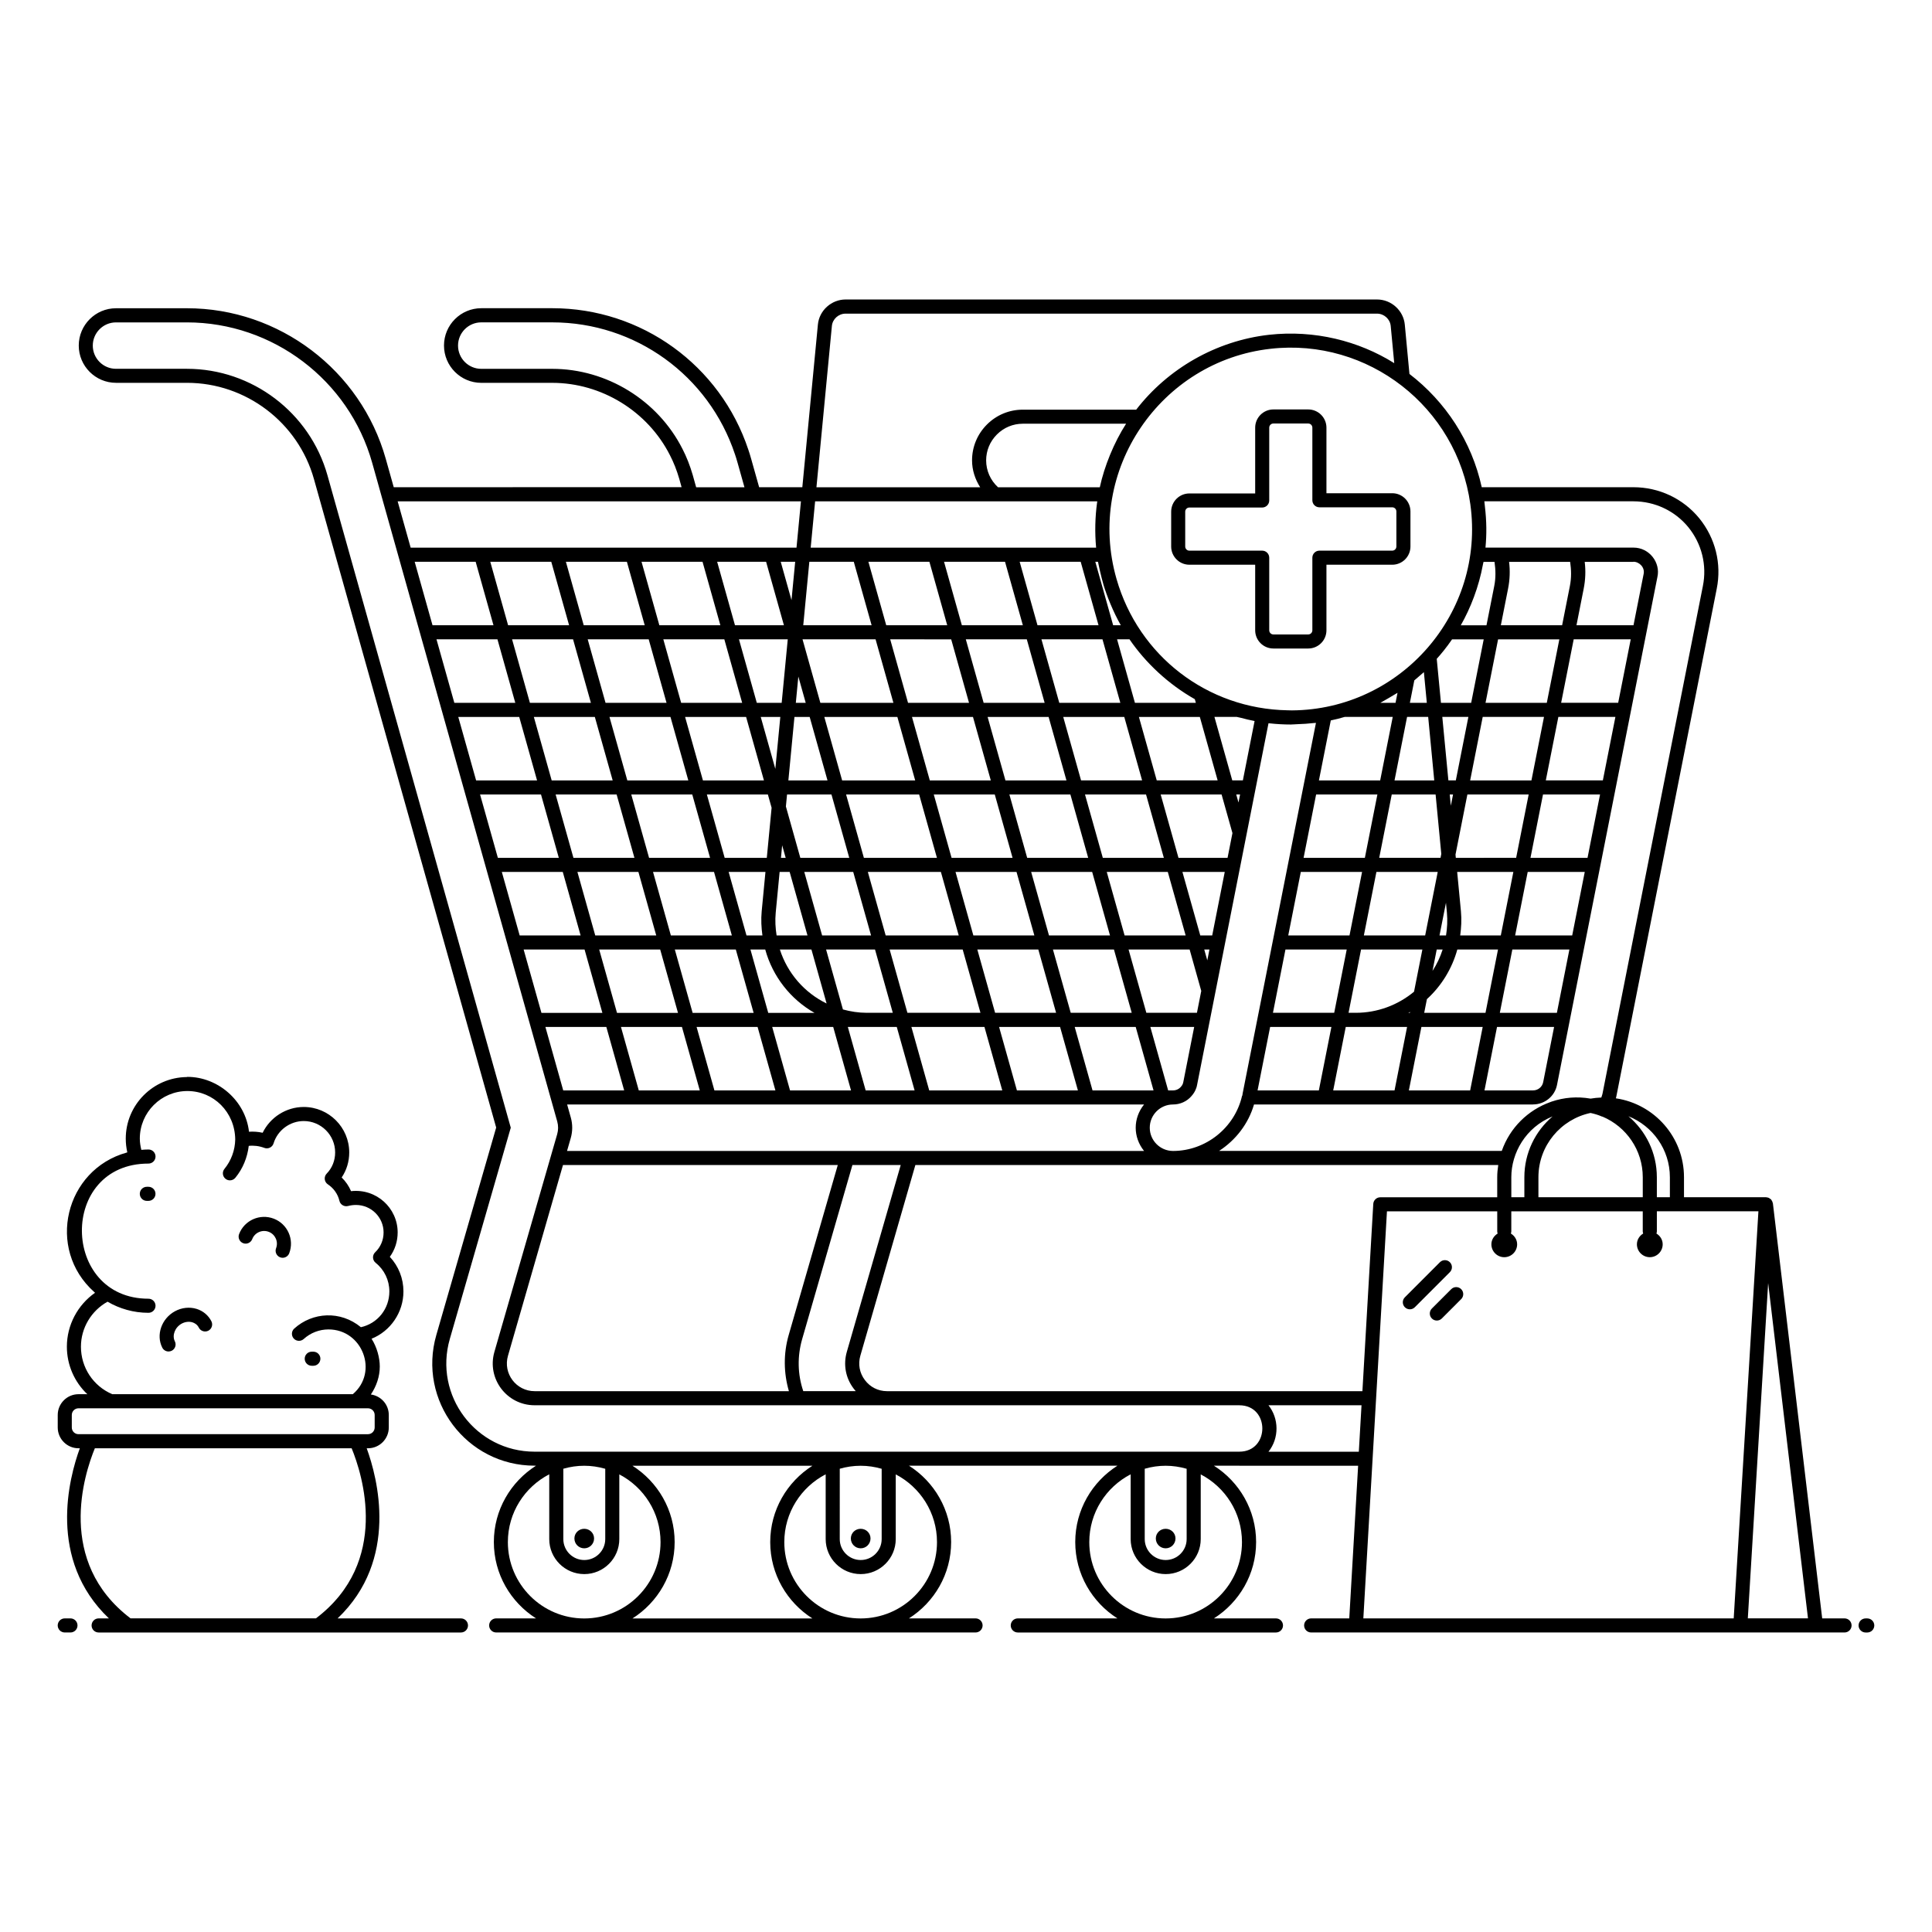 <?xml version="1.0" encoding="UTF-8"?>
<!-- Uploaded to: ICON Repo, www.svgrepo.com, Generator: ICON Repo Mixer Tools -->
<svg fill="#000000" width="800px" height="800px" version="1.1" viewBox="144 144 512 512" xmlns="http://www.w3.org/2000/svg">
 <g>
  <path d="m638.41 576.63h0.43c1.031 0 1.867-0.836 1.867-1.867s-0.836-1.867-1.867-1.867h-0.43c-1.031 0-1.867 0.836-1.867 1.867 0.004 1.031 0.836 1.867 1.867 1.867z"/>
  <path d="m491.47 572.89c-1.031 0-1.867 0.836-1.867 1.867s0.836 1.867 1.867 1.867h141.35c1.031 0 1.867-0.836 1.867-1.867s-0.836-1.867-1.867-1.867h-5.922l-13.059-109.97c-0.008-0.07-0.047-0.125-0.062-0.191-0.031-0.129-0.066-0.25-0.125-0.371-0.039-0.082-0.09-0.152-0.141-0.227-0.059-0.09-0.09-0.191-0.164-0.27-0.043-0.047-0.102-0.066-0.148-0.105-0.039-0.031-0.082-0.055-0.121-0.086-0.145-0.109-0.293-0.207-0.461-0.27-0.117-0.047-0.242-0.055-0.363-0.074-0.09-0.012-0.172-0.055-0.266-0.055h-21.715v-5.305c0-10.609-7.856-19.395-18.051-20.898 0.035-0.164 0.09-0.324 0.121-0.488l26.609-134.56c1.336-6.606-0.352-13.414-4.641-18.684-4.289-5.223-10.652-8.219-17.453-8.219h-40.184c-2.66-12.152-9.605-22.688-19.156-30.016l-1.234-13.078c-0.352-3.731-3.578-6.656-7.348-6.656h-140.84c-3.769 0-6.996 2.922-7.348 6.652l-4.125 43.094h-11.445l-2.117-7.523c0-0.004-0.059-0.195-0.059-0.199-0.219-0.758-0.438-1.512-0.68-2.195-7.453-22.438-28.34-37.516-51.965-37.516h-18.809c-5.453 0-9.887 4.434-9.887 9.887 0 5.457 4.434 9.891 9.887 9.891h18.809c13.047 0 25.285 7.523 31.188 19.184 0.973 1.875 1.809 3.996 2.473 6.281l0.609 2.188-76.285 0.004-2.113-7.519c-6.606-23.496-28.266-39.906-52.672-39.906h-18.809c-5.449 0-9.879 4.434-9.879 9.883s4.434 9.879 9.879 9.879h18.809c15.586 0 29.422 10.48 33.637 25.492 15.332 54.566 33.273 118.41 48.297 171.87l-15.859 54.965c-5 17.344 7.981 34.641 26.062 34.641h0.363c-6.707 4.254-11.184 11.723-11.184 20.234s4.473 15.98 11.18 20.234h-10.562c-1.031 0-1.867 0.836-1.867 1.867s0.836 1.867 1.867 1.867h127.04c1.031 0 1.867-0.836 1.867-1.867s-0.836-1.867-1.867-1.867h-17.652c6.707-4.254 11.18-11.723 11.18-20.234s-4.477-15.98-11.184-20.234l55.258 0.004c-6.707 4.254-11.184 11.723-11.184 20.234 0 8.512 4.473 15.98 11.18 20.234h-26.406c-1.031 0-1.867 0.836-1.867 1.867s0.836 1.867 1.867 1.867h68.418c1.031 0 1.867-0.836 1.867-1.867s-0.836-1.867-1.867-1.867h-16.441c6.707-4.254 11.18-11.723 11.18-20.234 0-8.512-4.477-15.98-11.184-20.234h6.746v0.02h31.473l-2.348 40.449zm115.72-0.008 1.781-29.328 3.609-59.52 10.555 88.848zm-66.297-101.98c-0.973 0.602-1.66 1.629-1.66 2.856 0 1.883 1.531 3.414 3.41 3.414 1.883 0 3.414-1.531 3.414-3.414 0-1.227-0.684-2.254-1.66-2.856 0.059-0.18 0.113-0.359 0.113-0.559v-5.332h34.836v5.332c0 0.195 0.055 0.379 0.113 0.555-0.973 0.602-1.66 1.629-1.66 2.856 0 1.883 1.531 3.414 3.414 3.414 1.883 0 3.414-1.531 3.414-3.414 0-1.227-0.684-2.254-1.656-2.856 0.055-0.18 0.113-0.359 0.113-0.559v-5.332h26.914l-6.547 107.88-98.152 0.004 6.258-107.88h29.227v5.332c0 0.199 0.055 0.379 0.109 0.559zm3.621-14.93c0-6.375 3.773-13.215 10.934-16.109-4.566 3.883-7.477 9.66-7.477 16.109v5.305h-3.453zm34.836 5.309h-27.652v-5.305c0-8.367 5.93-15.363 13.805-17.031 1.043 0.223 2.059 0.527 3.027 0.949 0.059 0.027 0.125 0.02 0.184 0.039 6.246 2.652 10.637 8.844 10.637 16.043zm7.184-5.309v5.305h-3.453v-5.305c0-6.473-2.93-12.27-7.527-16.152 6.422 2.57 10.98 8.824 10.98 16.152zm-49.168-179.12h39.484c5.684 0 10.992 2.5 14.562 6.848 3.574 4.394 4.984 10.074 3.871 15.59l-26.613 134.59c-0.066 0.352-0.219 0.641-0.305 0.977-0.965 0.035-1.914 0.129-2.844 0.289-3.637-0.625-7.055-0.309-10.293 0.777-0.129 0.043-0.254 0.094-0.379 0.141-5.914 2.113-10.711 6.793-12.863 12.938h-74.91c4.406-2.867 7.758-7.184 9.246-12.297h73.934v-0.02h0.027c3.098 0 5.769-2.191 6.344-5.199l26.598-134.56c0.879-3.82-2.121-7.805-6.336-7.805h-39.223c0.328-3.492 0.32-6.891-0.16-10.969-0.051-0.43-0.078-0.871-0.141-1.305zm-167.16 235.11c0.184 0.246 0.379 0.48 0.578 0.711h-13.906c-1.516-4.457-1.617-9.219-0.285-13.844l13.305-46.086h12.801l-14.277 49.488c-0.984 3.391-0.328 6.941 1.785 9.73zm90.434-182.67 0.273 0.969h-16.145l-4.731-16.832h3.293c4.246 6.195 10.227 11.855 17.309 15.863zm53.715-1.691-0.523 2.652h-4.019c0.258-0.137 3.793-2.164 4.543-2.652zm14.461-14.168h8.383l-3.324 16.82h-8.008l-1.117-11.656c1.168-1.293 2.598-3.027 4.066-5.164zm8.188-19.891c0.039-0.215 0.105-0.418 0.141-0.633h2.918c0.312 2.117 0.355 4.25-0.07 6.383l-2.059 10.414h-6.809c2.586-4.551 4.781-10.156 5.879-16.164zm42.566 2.617-2.676 13.539h-15.113l1.914-9.688c0.469-2.367 0.559-4.75 0.27-7.106h12.883v-0.035h0.035c1.555 0 3.098 1.523 2.688 3.289zm-66.48 37.824-3.328 16.832h-16.234l3.144-15.895c1.203-0.246 2.434-0.562 3.719-0.938zm5.715-9.668c0.09-0.074 2.156-1.832 2.539-2.188l0.777 8.125h-4.488zm3.676 9.668 1.609 16.832h-10.527l3.328-16.832zm21.445-41.078h16.18c0.312 2.117 0.355 4.25-0.07 6.383l-2.059 10.414h-16.238l1.914-9.688c0.473-2.367 0.562-4.75 0.273-7.109zm13.316 20.527-3.324 16.82h-16.238l3.328-16.82zm-4.066 20.551-3.328 16.832h-16.242l3.328-16.832zm-27.219 36.316-0.203 1.035h-16.246l3.32-16.789h11.621zm2.238-15.754h0.875l-0.59 2.984zm-0.75 31.312c0.199 2.109 0.07 4.113-0.234 6.039h-1.727l1.711-8.652zm-46.102 26.543 3.316-16.773h16.234l-3.316 16.773zm20.035 0 3.316-16.773h16.25l-2.211 11.184c-4.324 3.586-9.762 5.59-15.406 5.59zm4.059-20.504 3.328-16.832h16.246l-3.328 16.832zm-3.805 0h-16.234l3.328-16.832h16.238zm-21.035 24.254h16.238l-3.328 16.816h-16.238zm20.039 0h16.254l-3.324 16.816h-16.254zm16.59-3.734c0.148-0.086 0.305-0.164 0.449-0.25l-0.051 0.25zm7.519-16.789h1.57c-0.645 2-1.539 3.91-2.691 5.684zm-19.043-24.293h-16.238l3.32-16.789h16.238zm11.66 61.633 3.324-16.816h16.242l-3.324 16.816zm4.062-20.551 0.719-3.633c3.894-3.551 6.684-8.148 8.059-13.156h10.785l-3.32 16.789zm9.543-20.52c0.281-2.059 0.402-4.176 0.195-6.391l-1-10.438h14.891l-3.328 16.832zm-1.164-20.562-0.082-0.863 3.148-15.926h16.242l-3.32 16.789zm0.004-20.523h-1.973l-1.613-16.832h6.914zm7.594 82.156 3.324-16.816h15.125l-2.894 14.637c-0.242 1.262-1.371 2.18-2.684 2.18zm19.188-20.551h-15.125l3.32-16.789h15.121zm4.059-20.52h-15.121l3.328-16.832h15.121zm4.062-20.562h-15.121l3.32-16.789h15.117zm4.059-20.523h-15.117l3.328-16.832h15.117zm4.062-20.562h-15.117l3.328-16.82h15.113zm-137.86-37.379c0.062 0.375 0.828 3.973 1.488 6.18 0.84 2.809 2.519 7.051 4.566 10.652h-2.031l-4.731-16.832zm-4.582 0 4.731 16.832h-16.176l-4.727-16.832zm-71.82 41.125 4.723 16.82h-10.367l1.609-16.82zm-3.672-3.734 0.668-6.973 1.957 6.973zm66.992 3.734 4.727 16.82h-16.168l-4.723-16.82zm-17.215-3.734-4.727-16.832h16.164l4.727 16.832zm59.27 68.246-0.809-2.875h1.375zm-1.602 8.098-1.145 5.797h-13.406l-4.711-16.773h16.18zm-18.426 5.797h-16.168l-4.711-16.773h16.168zm-81-16.773h12.969l4.711 16.773h-6.906c-2.168 0-4.273-0.332-6.309-0.887zm11.918-3.731h-12.969l-4.727-16.832h12.969zm-0.852-16.832h19.359l4.727 16.832h-19.359zm5.777 20.562h19.359l4.711 16.773h-19.359zm23.238 0h16.164l4.711 16.773h-16.164zm18.992-3.731-4.727-16.832h16.168l4.727 16.832zm-3.879 0h-16.164l-4.727-16.832h16.164zm-21.938-20.562-4.715-16.789h16.164l4.715 16.789zm-3.879 0h-19.359l-4.715-16.789h19.359zm-23.234 0h-12.969l-3.824-13.613 0.305-3.176h11.773zm-16.848 0h-1.25l0.316-3.324zm-3.731-13.281-1.273 13.281h-11.164l-4.719-16.789h16.168zm-16.309 13.281h-16.164l-4.719-16.789h16.164zm-20.043 0h-16.164l-4.719-16.789h16.164zm1.051 3.731 4.727 16.832h-16.164l-4.727-16.832zm3.875 0h16.164l4.727 16.832h-16.164zm20.039 0h9.758l-1 10.441c-0.207 2.215-0.086 4.336 0.195 6.391h-4.223zm12.477 10.797 1.035-10.793h2.656l4.727 16.832h-8.184c-0.305-1.93-0.434-3.934-0.234-6.039zm9.465 9.766 4.019 14.305c-5.883-2.859-10.363-8.023-12.387-14.305zm106.21-3.731h-3.164l-4.731-16.832h11.219zm-7.039 0h-16.18l-4.727-16.832h16.176zm-21.953-20.562-4.719-16.789h16.176l4.719 16.789zm-3.875 0h-16.168l-4.715-16.789h16.168zm-25.809-20.523h-16.164l-4.723-16.82h16.164zm-20.039 0h-19.359l-4.723-16.82h19.359zm-37.062-3.051-3.867-13.77h5.188zm-3.019 3.051h-16.168l-4.727-16.82h16.168zm-20.043 0h-16.164l-4.727-16.82h16.164zm-20.043 0h-16.164l-4.727-16.82h16.164zm-20.039 0h-16.152l-4.727-16.82h16.152zm1.047 3.734 4.719 16.789h-16.152l-4.719-16.789zm5.766 20.52 4.727 16.832h-16.148l-4.731-16.832zm5.777 20.562 4.719 16.789h-16.148l-4.719-16.789zm3.875 0h16.164l4.719 16.789h-16.164zm20.043 0h16.164l4.719 16.789h-16.164zm20.039 0h3.922c1.969 7.16 6.699 13.172 13.051 16.789h-12.254zm129.34-38.957-0.598-2.129h1.02zm-1.602 8.105-1.297 6.559h-13.004l-4.719-16.789h16.141zm-20.062-13.965-4.727-16.82h16.145l4.723 16.82zm-3.879 0h-16.176l-4.727-16.82h16.176zm-21.949-20.551-4.727-16.832h16.176l4.731 16.832zm-14.379-37.391 4.727 16.832h-16.164l-4.727-16.832zm-20.043 0 4.727 16.832h-16.164l-4.727-16.832zm5.777 20.562 4.727 16.832-16.164-0.004-4.727-16.832zm-15.312 16.828h-19.359l-4.727-16.832h19.359zm-29.613 0h-6.59l-4.727-16.832h12.93zm-10.469 0h-16.168l-4.727-16.832h16.168zm-20.043 0h-16.164l-4.727-16.832h16.164zm-20.043 0h-16.164l-4.727-16.832h16.164zm-20.039 0h-16.152l-4.731-16.832h16.156zm7.981 85.891h16.148l4.723 16.816h-16.148zm24.746 16.816-4.723-16.816h16.164l4.723 16.816zm20.043 0-4.723-16.816h16.164l4.723 16.816zm20.039 0-4.723-16.816h16.164l4.723 16.816zm20.043 0-4.723-16.816h12.969l4.723 16.816zm16.844 0-4.723-16.816h19.359l4.723 16.816zm23.238 0-4.723-16.816h16.164l4.723 16.816zm20.039 0-4.723-16.816h16.168l4.723 16.816zm20.043 0-4.723-16.816h11.621l-2.887 14.625-0.137 0.477c-0.09 0.234-0.254 0.492-0.5 0.766-0.516 0.602-1.273 0.949-2.086 0.949zm22.906-97.887-1.609 8.141-1.5 7.59h-2.805l-4.727-16.82h5.934l1.047 0.234c1.211 0.32 2.422 0.621 3.66 0.855zm-41.02-61.953h-26.969c-2.012-1.836-3.152-4.402-3.152-7.129 0-2.582 1.012-5.016 2.852-6.856 1.836-1.836 4.269-2.852 6.856-2.852h27.379c-3.242 5.043-5.766 11.301-6.965 16.836zm-27.66 3.731h26.992l-0.066 0.418c-0.5 3.672-0.625 7.773-0.242 11.859h-75.645l1.176-12.277zm-37.539 16.012 4.727 16.832h-18.117l1.613-16.832zm-16.504 10.172-2.856-10.172h3.832zm-6.734-10.172 4.727 16.832h-12.969l-4.727-16.832zm-16.844 0 4.727 16.832h-16.168l-4.727-16.832zm-20.047 0 4.727 16.832h-16.164l-4.727-16.832zm-20.039 0 4.727 16.832h-16.164l-4.727-16.832zm-20.039 0 4.727 16.832h-16.156l-4.731-16.832zm8.57 210.41 14.574-50.535h72.824l-13.008 45.051c-1.426 4.965-1.344 10.047 0.055 14.879h-67.379c-4.91 0-8.434-4.699-7.066-9.395zm88.477-54.27h-72.828l0.984-3.41c0.508-1.777 0.516-3.644 0.023-5.41l-0.328-1.164-0.652-2.328h152.89c-2.945 3.664-2.957 8.637 0 12.316l-59.52-0.004zm81.602-6.156c0-3.394 2.762-6.156 6.16-6.156 1.91 0 3.707-0.828 4.891-2.223 0.516-0.57 0.922-1.223 1.148-1.82 0.188-0.422 0.301-0.84 0.344-1.16l18.922-95.816c0.121 0.012 0.234 0.008 0.355 0.02 1.82 0.195 3.664 0.305 5.535 0.305 0.055 0 0.105-0.008 0.156-0.008 0.523-0.004 1.055-0.062 1.578-0.078 1.477-0.051 2.941-0.137 4.383-0.305 0.191-0.023 0.379-0.016 0.57-0.039l-19.457 98.352 0.016 0.004-0.098 0.484-0.047 0.004c-1.93 8.457-9.625 14.598-18.297 14.598-3.398-0.004-6.16-2.766-6.16-6.16zm84.957-165.21c3.988 28.793-18.438 54.418-47.273 54.617-0.395 0.004-0.793-0.02-1.188-0.027-21.211-0.379-39.461-14.383-45.309-34.816-8.25-28.805 11.727-57.742 40.828-60.988 25.812-2.922 49.387 15.418 52.941 41.215zm-169.2-47.254c0.172-1.836 1.766-3.273 3.629-3.273h140.84c1.863 0 3.457 1.438 3.629 3.273l0.934 9.852c-9.438-5.918-21.176-8.855-33.195-7.519-14.023 1.59-26.793 8.969-35.191 19.844h-30.066c-3.578 0-6.949 1.398-9.492 3.941-2.543 2.547-3.941 5.918-3.941 9.492 0 2.578 0.805 5.012 2.156 7.129l-43.395 0.004zm-36.863 39.531c-0.734-2.535-1.66-4.883-2.738-6.961-6.523-12.887-20.07-21.215-34.508-21.215h-18.809c-3.394 0-6.156-2.762-6.156-6.16 0-3.394 2.762-6.156 6.156-6.156h18.809c22.016 0 41.477 14.051 48.434 34.992 0.23 0.648 0.426 1.332 0.625 2.019 0 0 0.043 0.156 0.055 0.188l1.828 6.504h-12.801zm-0.52 6.941h29.184l-1.176 12.277h-102.25l-3.449-12.277zm-63.867 221.97 16.152-55.984c-14.074-50.09-34.297-122.07-48.582-172.9-4.668-16.613-19.98-28.211-37.23-28.211h-18.809c-3.391 0-6.148-2.758-6.148-6.148 0-3.394 2.758-6.152 6.148-6.152h18.809c22.742 0 42.926 15.293 49.078 37.184l1.828 6.508h-0.004l11.879 42.273h0.004l33.031 117.57h-0.004l2.316 8.234c0.305 1.102 0.301 2.266-0.016 3.371l-16.633 57.668c-2.059 7.094 3.266 14.164 10.652 14.164 57.16 0.004 129.59 0 186.75 0v0.004c8.145 0 8.125 12.297 0.008 12.297h-91.051v-0.004c-0.379 0-96.914 0.004-95.707 0.004-15.562 0.004-26.793-14.891-22.473-29.871zm184.16 34.398c3.695-1.055 7.414-1.051 11.109 0.012v18.629c0 3.062-2.492 5.551-5.559 5.551-3.062 0-5.551-2.488-5.551-5.551zm-80.82 0c1.762-0.504 3.613-0.789 5.531-0.789 1.938 0 3.801 0.289 5.574 0.801v18.629c0 3.062-2.492 5.551-5.559 5.551-3.062 0-5.551-2.488-5.551-5.551zm-73.258 0c3.695-1.055 7.414-1.051 11.109 0.012v18.629c0 3.062-2.492 5.551-5.559 5.551-3.062 0-5.551-2.488-5.551-5.551zm-14.699 19.441c0-7.816 4.461-14.598 10.965-17.965v17.164c0 5.117 4.164 9.281 9.289 9.281 5.117 0 9.281-4.164 9.281-9.281v-17.141c6.481 3.375 10.926 10.145 10.926 17.945 0 11.156-9.078 20.234-20.234 20.234-11.152-0.004-20.227-9.082-20.227-20.238zm33.02 20.234c6.707-4.254 11.18-11.723 11.18-20.234 0-8.512-4.477-15.98-11.184-20.234h47.695c-6.707 4.254-11.184 11.723-11.184 20.234 0 8.512 4.473 15.98 11.18 20.234zm80.703-20.234c0 11.156-9.078 20.234-20.234 20.234s-20.23-9.078-20.23-20.234c0-7.816 4.461-14.598 10.965-17.965v17.164c0 5.117 4.164 9.281 9.289 9.281 5.117 0 9.281-4.164 9.281-9.281v-17.141c6.484 3.375 10.93 10.145 10.93 17.941zm80.824 0c0 11.156-9.078 20.234-20.234 20.234s-20.23-9.078-20.23-20.234c0-7.816 4.461-14.598 10.965-17.965v17.164c0 5.117 4.164 9.281 9.289 9.281 5.117 0 9.281-4.164 9.281-9.281v-17.141c6.484 3.375 10.93 10.145 10.93 17.941zm7.019-36.262h24.66l-0.715 12.316h-23.945c2.906-3.637 2.781-8.844 0-12.316zm-101.13-3.734c-2.316-0.012-4.438-1.078-5.832-2.953-1.41-1.852-1.84-4.207-1.191-6.453l14.578-50.523h154.47c-0.164 1.059-0.273 2.137-0.273 3.238v5.305l-30.984 0.004c-0.988 0-1.805 0.773-1.863 1.758l-2.879 49.629c-7.184 0-125.58-0.004-126.02-0.004z"/>
  <path d="m168.27 574.76c0 1.031 0.836 1.867 1.867 1.867h96.02c1.031 0 1.867-0.836 1.867-1.867s-0.836-1.867-1.867-1.867h-32.691c16.359-15.578 10.562-37.277 7.711-45.086h0.348c3.035 0 5.508-2.473 5.508-5.512v-3.312c0-2.777-2.074-5.059-4.75-5.43 1.469-2.188 2.363-4.742 2.363-7.418 0-2.301-0.762-5.156-2.18-7.352 4.977-1.996 8.449-6.941 8.449-12.539 0-3.445-1.293-6.695-3.609-9.168 1.348-1.859 2.078-4.098 2.078-6.465 0-6.441-5.598-11.684-12.355-10.941-0.57-1.352-1.422-2.59-2.484-3.625 1.301-1.922 2.004-4.215 2.004-6.633 0-6.644-5.41-12.051-12.055-12.051-4.648 0-8.895 2.734-10.887 6.832-1.215-0.27-2.465-0.352-3.621-0.27-0.941-8.324-8.336-14.539-16.297-14.539-0.082 0-0.156 0.035-0.234 0.047-8.91 0.121-16.129 7.387-16.129 16.324 0 1.211 0.137 2.422 0.41 3.629-0.051 0.016-0.098 0.039-0.152 0.055-16.348 4.535-21.453 25.5-8.617 36.957 0.074 0.066 0.137 0.141 0.215 0.207-4.606 3.223-7.461 8.555-7.461 14.273 0 4.906 2.035 9.387 5.418 12.605l-2.332-0.004c-3.035 0-5.508 2.473-5.508 5.508v3.312c0 3.039 2.473 5.512 5.508 5.512h0.348c-2.859 7.805-8.664 29.5 7.707 45.086l-2.723-0.004c-1.031 0-1.867 0.836-1.867 1.867zm-2.82-73.887c0-4.957 2.75-9.512 7.047-11.91 3.195 1.863 6.894 2.945 10.852 2.945 1.031 0 1.867-0.836 1.867-1.867s-0.836-1.867-1.867-1.867c-23.246 0-23.805-35.812 0-35.812 1.031 0 1.867-0.836 1.867-1.867s-0.836-1.867-1.867-1.867c-0.641 0-1.27 0.043-1.895 0.098-0.238-0.992-0.402-1.988-0.402-2.977 0-6.953 5.66-12.613 12.613-12.613 6.941 0 12.59 5.582 12.672 12.828-0.051 2.836-1.047 5.594-2.848 7.793-0.656 0.793-0.543 1.973 0.254 2.625 0.348 0.289 0.766 0.426 1.184 0.426 0.539 0 1.07-0.234 1.441-0.68 1.988-2.414 3.184-5.367 3.555-8.453 1.281-0.152 2.738 0.008 4.141 0.535 0.48 0.176 1.016 0.152 1.48-0.078 0.461-0.23 0.809-0.637 0.957-1.129 1.059-3.484 4.344-5.914 7.992-5.914 4.59 0 8.324 3.731 8.324 8.32 0 2.141-0.789 4.129-2.231 5.602-0.816 0.832-0.676 2.215 0.305 2.859 1.539 1.016 2.652 2.602 3.055 4.348 0.234 1.031 1.285 1.656 2.309 1.383 0.66-0.18 1.363-0.27 2.086-0.27 4.035 0 7.312 3.266 7.312 7.277 0 2.016-0.789 3.883-2.223 5.254-0.82 0.781-0.75 2.106 0.121 2.801 2.312 1.855 3.633 4.617 3.633 7.578 0 4.652-3.141 8.512-7.543 9.484-5.41-4.457-12.809-4.023-17.664 0.363-0.762 0.691-0.82 1.875-0.133 2.637 0.695 0.766 1.879 0.816 2.637 0.133 1.812-1.641 4.144-2.543 6.574-2.543 9.02 0 13.332 11.301 6.449 17.16l-63.758 0.004c-5.051-2.16-8.297-7.07-8.297-12.605zm-2.422 21.426v-3.312c0-0.98 0.793-1.773 1.773-1.773-0.375 0 6.848 0.012 76.719 0 0.98 0 1.773 0.793 1.773 1.773v3.312c0 0.98-0.793 1.777-1.773 1.777-27.383-0.008-80.105-0.004-76.719 0-0.977 0-1.773-0.797-1.773-1.777zm6.109 5.508h68.051c2.816 6.856 10.312 30.055-9.445 45.066h-49.16c-19.773-15.02-12.262-38.211-9.445-45.066z"/>
  <path d="m161.16 572.89c-1.031 0-1.867 0.836-1.867 1.867s0.836 1.867 1.867 1.867h1.512c1.031 0 1.867-0.836 1.867-1.867s-0.836-1.867-1.867-1.867z"/>
  <path d="m372.09 554.32c1.441 0 2.606-1.164 2.606-2.606s-1.164-2.566-2.606-2.566c-1.441 0-2.606 1.121-2.606 2.566s1.164 2.606 2.606 2.606z"/>
  <path d="m298.83 554.32c1.441 0 2.606-1.164 2.606-2.606s-1.164-2.566-2.606-2.566-2.606 1.121-2.606 2.566 1.164 2.606 2.606 2.606z"/>
  <path d="m452.91 554.32c1.441 0 2.606-1.164 2.606-2.606s-1.164-2.566-2.606-2.566-2.606 1.121-2.606 2.566 1.16 2.606 2.606 2.606z"/>
  <path d="m512.96 274.71h-17.438v-17.375c0-2.664-2.164-4.828-4.824-4.828h-9.238c-2.66 0-4.824 2.164-4.824 4.828v17.434h-17.438c-2.66 0-4.824 2.164-4.824 4.828v9.234c0 2.664 2.164 4.828 4.824 4.828h17.438v17.375c0 2.664 2.164 4.828 4.824 4.828h9.238c2.66 0 4.824-2.164 4.824-4.828v-17.375h17.438c2.66 0 4.824-2.164 4.824-4.828v-9.293c0-2.664-2.164-4.828-4.824-4.828zm1.094 14.121c0 0.605-0.492 1.098-1.094 1.098h-19.305c-1.031 0-1.867 0.836-1.867 1.867v19.242c0 0.605-0.492 1.098-1.094 1.098h-9.238c-0.602 0-1.094-0.492-1.094-1.098v-19.242c0-1.031-0.836-1.867-1.867-1.867h-19.305c-0.602 0-1.094-0.492-1.094-1.098v-9.234c0-0.605 0.492-1.098 1.094-1.098h19.305c1.031 0 1.867-0.836 1.867-1.867v-19.301c0-0.605 0.492-1.098 1.094-1.098h9.238c0.602 0 1.094 0.492 1.094 1.098v19.242c0 1.031 0.836 1.867 1.867 1.867h19.305c0.602 0 1.094 0.492 1.094 1.098z"/>
  <path d="m216.55 466.96c-3.676-1.41-7.801 0.434-9.191 4.086-0.367 0.961 0.113 2.039 1.074 2.41 0.953 0.371 2.039-0.113 2.41-1.074 0.664-1.734 2.625-2.602 4.375-1.934 1.734 0.664 2.606 2.613 1.945 4.344-0.367 0.961 0.113 2.039 1.074 2.41 0.219 0.082 0.445 0.125 0.668 0.125 0.75 0 1.457-0.457 1.742-1.199 1.395-3.66-0.441-7.769-4.098-9.168z"/>
  <path d="m196.1 490.87c-1.863-0.574-3.953-0.352-5.75 0.633-3.551 1.945-5.051 6.266-3.348 9.633 0.328 0.648 0.984 1.023 1.664 1.023 0.285 0 0.57-0.066 0.844-0.199 0.918-0.465 1.289-1.59 0.824-2.508-0.789-1.562 0.039-3.703 1.812-4.676 0.906-0.492 1.949-0.621 2.852-0.344 0.531 0.168 1.258 0.543 1.691 1.402 0.465 0.922 1.598 1.281 2.508 0.824 0.922-0.465 1.289-1.59 0.824-2.508-0.809-1.582-2.199-2.746-3.922-3.281z"/>
  <path d="m183.34 458.51h-0.426c-1.031 0-1.867 0.836-1.867 1.867s0.836 1.867 1.867 1.867h0.426c1.031 0 1.867-0.836 1.867-1.867-0.004-1.035-0.836-1.867-1.867-1.867z"/>
  <path d="m227.04 502.21h-0.422c-1.031 0-1.867 0.836-1.867 1.867s0.836 1.867 1.867 1.867h0.422c1.031 0 1.867-0.836 1.867-1.867s-0.836-1.867-1.867-1.867z"/>
  <path d="m528.23 478.5c-0.73-0.73-1.91-0.73-2.637 0l-9.289 9.297c-0.73 0.73-0.73 1.91 0 2.637 0.73 0.73 1.91 0.73 2.637 0l9.289-9.297c0.73-0.727 0.73-1.906 0-2.637z"/>
  <path d="m528.59 485.64-5.133 5.137c-0.73 0.73-0.73 1.91 0 2.637 0.73 0.73 1.91 0.73 2.637 0l5.133-5.137c0.73-0.73 0.73-1.91 0-2.637-0.727-0.73-1.906-0.73-2.637 0z"/>
 </g>
</svg>